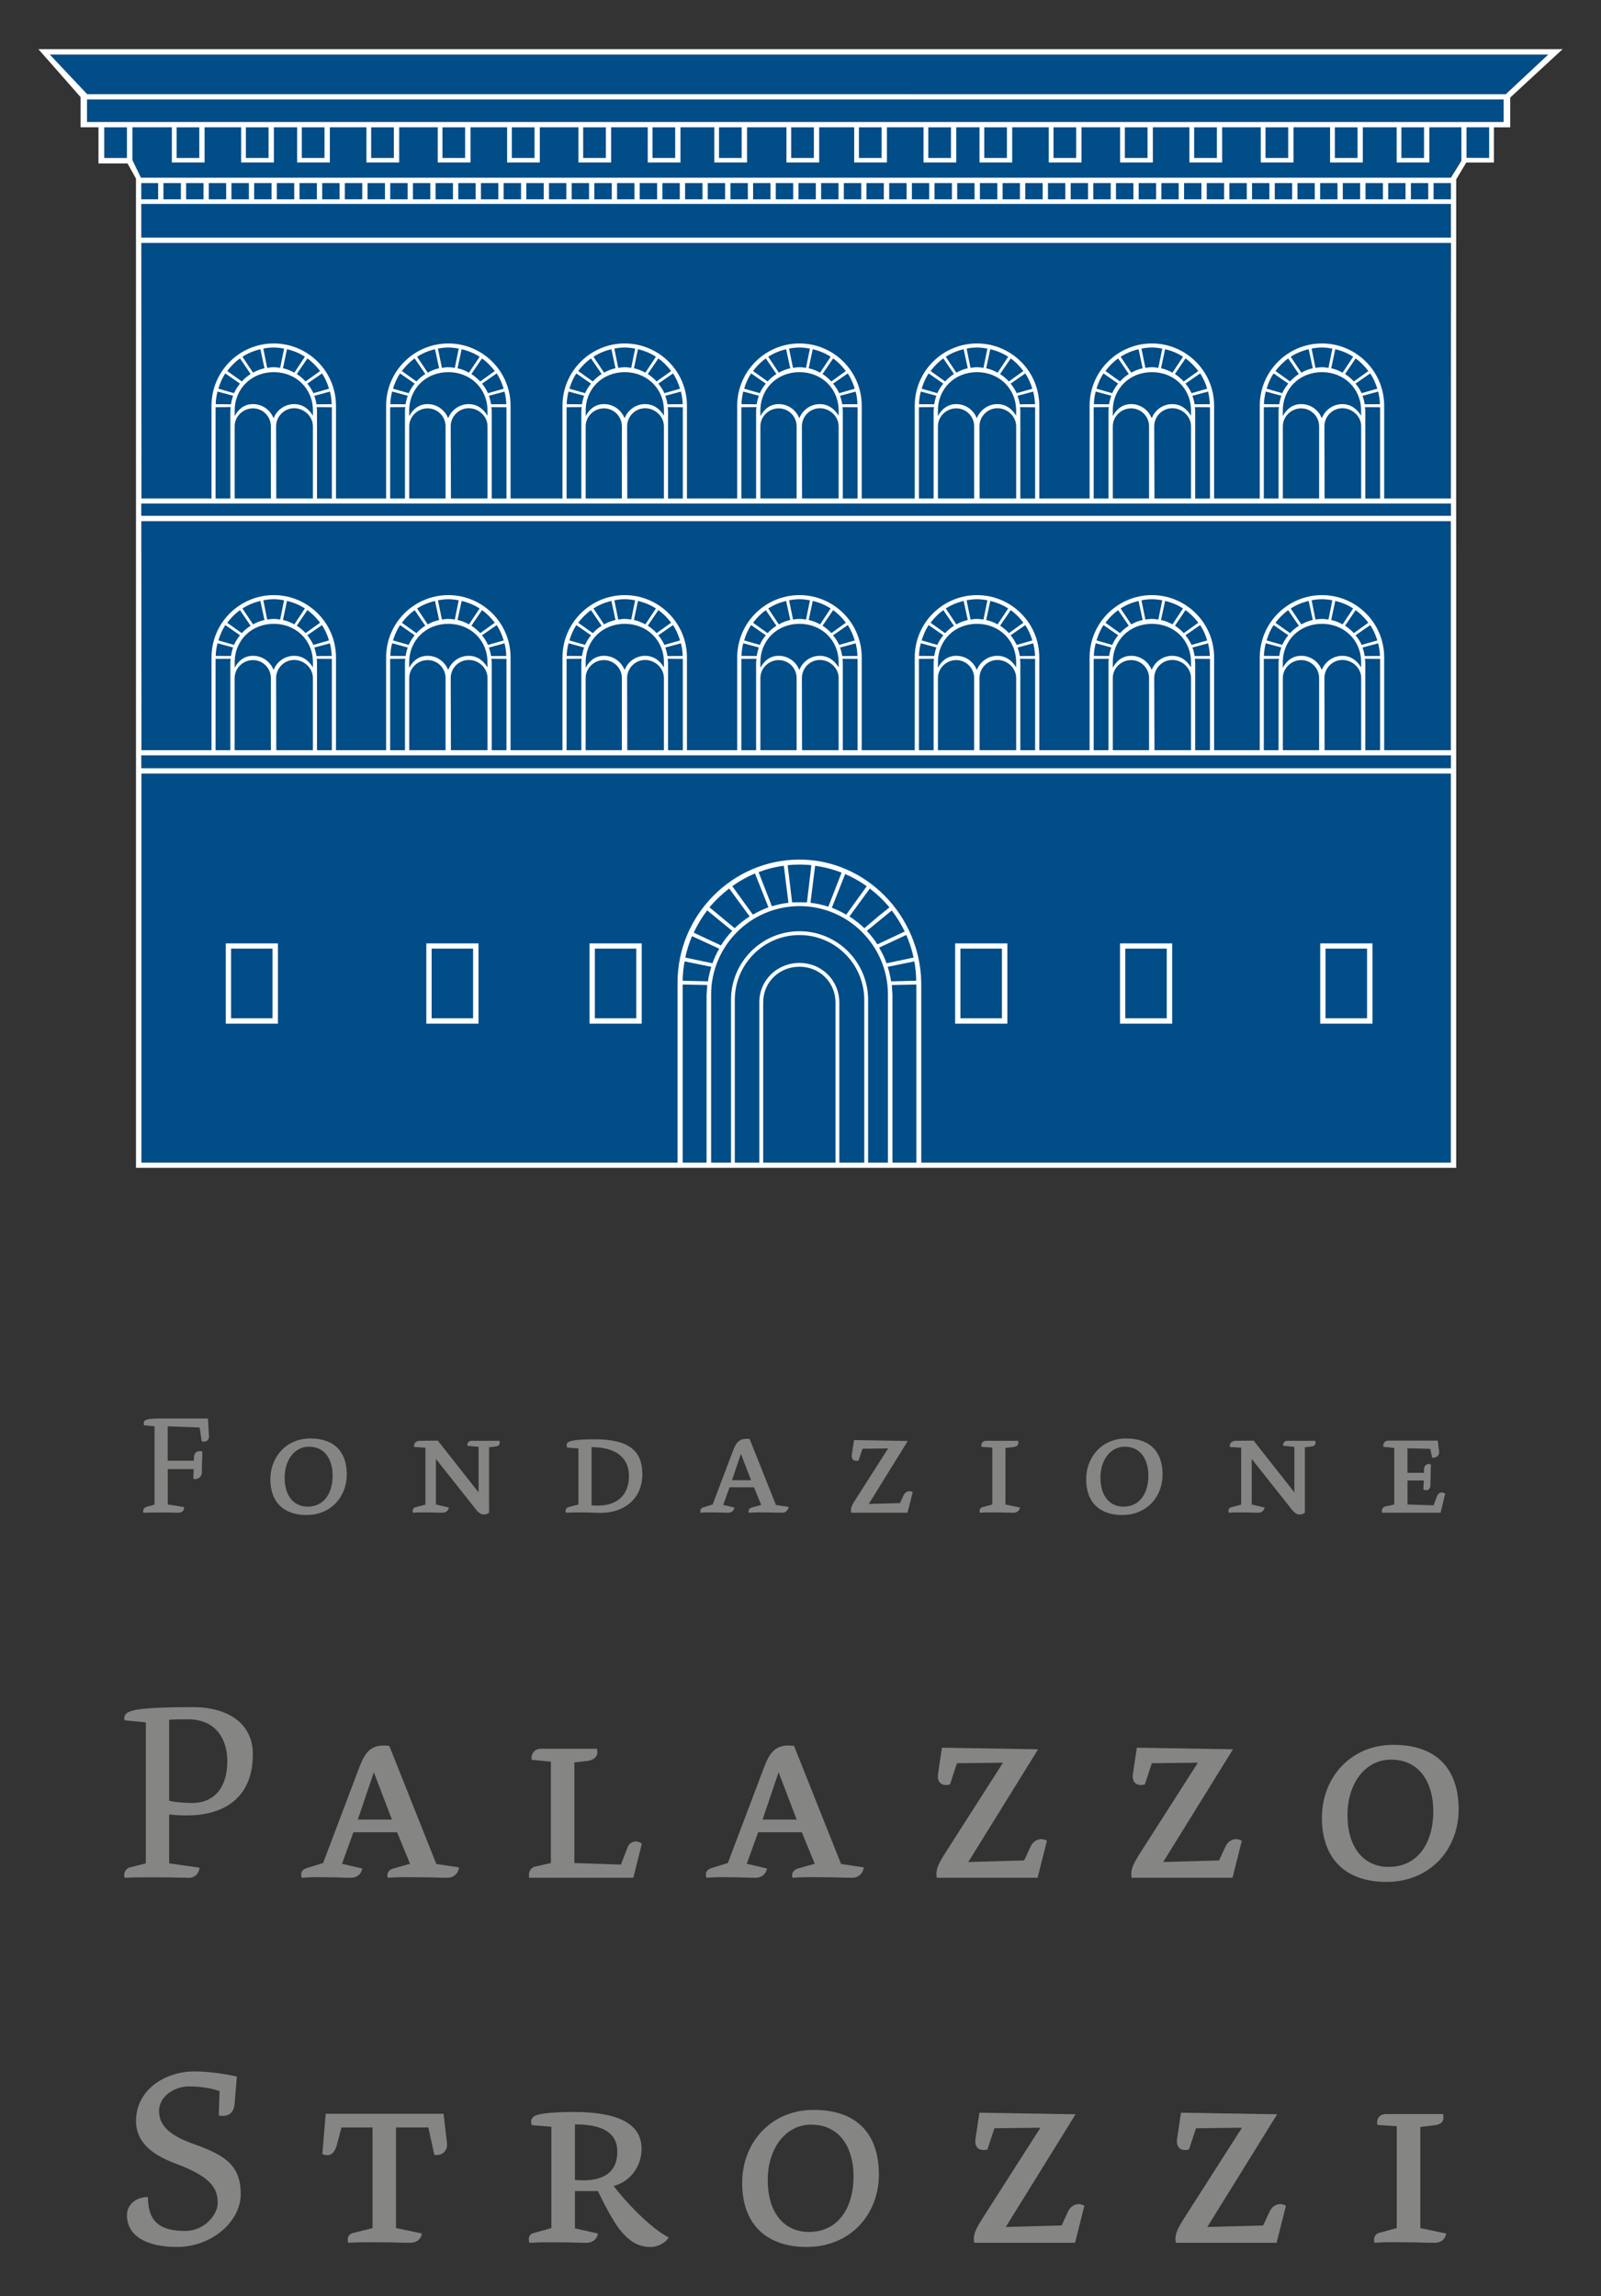 <?xml version="1.0" encoding="UTF-8"?> <svg xmlns="http://www.w3.org/2000/svg" id="Livello_1" data-name="Livello 1" viewBox="0 0 503.38 721.68"><rect x="0" y="0" width="503.38" height="721.68" fill="#333333" stroke="none"/><defs><style> .cls-1 { fill: #858584; } .cls-2 { fill: #fff; } .cls-3 { fill: #004d88; } </style></defs><path class="cls-1" d="M50.54,475.37c-1.86,0-3.81.05-5.45.09-.28-.78.09-1.64,1.18-1.91l2.32-.64v-24.62l-3.32-.31c-.27-1.37-.04-2.13,4.5-2.13h15.61l.33,5.58c.04,1.37-1.05,1.91-2.27,1.6l-.68-4.36-10.04-.37v10.81h8.22c0-1.27.1-2,.6-2.55.45-.41,1.45-.68,2.09-.26-.1,3.31-.18,4.54-.18,6.53,0,1.55-1.55,2.36-2.68,1.96l.14-3.04h-8.17v11.12l5.14.81c0,1.19-.49,1.88-2.5,1.78-1.23-.05-2.99-.09-4.81-.09"></path><path class="cls-1" d="M97.14,454.71c-4.55,0-7.64,4.22-7.64,9.72,0,5.94,3.04,9.12,7.22,9.12,5.27,0,7.86-4.35,7.86-9.81,0-4.72-2.23-9.03-7.44-9.03M96.32,476.18c-6.72,0-11.31-3.66-11.31-11.25,0-7.04,5.04-12.81,12.54-12.81,7.89,0,11.48,4.49,11.48,11.35s-4.85,12.71-12.71,12.71"></path><path class="cls-1" d="M155.72,454.66l-1.95.22v20.58c-1.26.91-2.68.81-4-.87l-12.71-16.03v14.31l4.05.95c-.14,1.05-1,1.64-2,1.64-1.4,0-2.72-.09-4.05-.09-2.22,0-2.99-.05-5.21.09-.23-.73-.14-1.45.81-1.73l3.1-.82v-17.89l-3.55-.23c-.18-1.08.45-1.94,1.86-1.94l5.59-.05,12.81,16.26v-14.31l-3.46-.31c-.28-.91.46-1.59,1.14-1.59h8.89c.23,1.04-.04,1.68-1.31,1.81"></path><path class="cls-1" d="M186,454.84v18.3c8.05.78,11.76-3.35,11.76-9.17s-4.13-9.13-11.76-9.13M188.96,475.51c-1.5,0-2.86-.14-5-.14s-3.81-.05-5.99.09c-.37-.78-.05-1.59,1-1.82l2.9-.77v-17.62l-3.54-.27c-.26-.73-.22-1.32.24-1.64.77-.55,2.9-.96,8.54-.96,11.08,0,14.85,4,14.85,10.94,0,8-5.99,12.18-12.98,12.18"></path><path class="cls-1" d="M232.96,456.94l-2.81,8.3h5.99l-3.18-8.3ZM246.01,475.46c-1.68,0-3.06-.09-4.73-.09-1.86,0-3.26-.09-5.86.09-.28-.78.18-1.4.96-1.64l2.95-.82-2.27-5.54h-7.68l-1.99,5.54,3.53.82c-.13,1.05-.99,1.64-1.94,1.64-1.73,0-2.33-.09-4.01-.09-1.86,0-2.09-.09-4.68.09-.26-.78,0-1.45.97-1.73l2.81-.86,6.36-16.8c1.05-2.69,2.05-4.19,5.27-3.79l8.27,20.76,3.99.59c-.14,1.04-.94,1.82-1.95,1.82"></path><path class="cls-1" d="M285.33,475.46h-17.71c-.23-1.27.08-2.13,1.41-4.22l10.22-15.99-8.08.1-1.23,3.71c-1.6.41-2.32-.49-2.1-1.89l.68-4.54,16.9.28-12.26,19.79,9.81-.26,1.13-2.47c.5-1.08,1.73-1.68,2.87-.99l-1.64,6.49Z"></path><path class="cls-1" d="M318.67,475.46c-1.68,0-3.04-.09-4.72-.09-1.82,0-3.28-.09-5.86.09-.24-.69-.05-1.54.9-1.78l3-.81v-17.89l-3.4-.23c-.19-.94.22-1.9,1.59-1.9h9.95c.22,1-.05,1.76-1.41,1.94l-2.59.33v17.76l4.54.95c-.13,1.05-1,1.64-1.99,1.64"></path><path class="cls-1" d="M353.63,454.71c-4.55,0-7.63,4.22-7.63,9.72,0,5.94,3.04,9.12,7.22,9.12,5.26,0,7.85-4.35,7.85-9.81,0-4.72-2.23-9.03-7.45-9.03M352.82,476.18c-6.72,0-11.31-3.66-11.31-11.25,0-7.04,5.04-12.81,12.54-12.81,7.89,0,11.48,4.49,11.48,11.35s-4.85,12.71-12.71,12.71"></path><path class="cls-1" d="M412.22,454.66l-1.95.22v20.58c-1.28.91-2.68.81-4-.87l-12.71-16.03v14.31l4.04.95c-.14,1.05-1,1.64-1.99,1.64-1.42,0-2.73-.09-4.05-.09-2.22,0-2.99-.05-5.21.09-.23-.73-.14-1.45.81-1.73l3.09-.82v-17.89l-3.54-.23c-.19-1.08.45-1.94,1.86-1.94l5.59-.05,12.81,16.26v-14.31l-3.45-.31c-.28-.91.45-1.59,1.14-1.59h8.9c.22,1.04-.05,1.68-1.32,1.81"></path><path class="cls-1" d="M452.91,475.46h-18.39c-.19-.82.14-1.78,1-1.95l2.86-.64v-17.76l-3.4-.37c-.22-.73.23-1.95,1.55-1.95h15.53l.41,3.28c.14,1.44-.68,2.12-2.19,2.12l-.58-2.81-7.17-.18v7.72h5.18v-1.04c0-1.36,1.13-2.08,2.18-1.59l-.14,6.39c-.04,1.47-.86,2.01-2.22,1.51l.14-2.86h-5.13v7.54l8.21.27,1.14-3.04c.36-.9,1.5-1.4,2.5-.64l-1.45,6Z"></path><path class="cls-1" d="M59.03,540.38c-1.79,0-3.74,0-5.85.15v25.44c1.13.4,4.87.73,7.15.73,7.07,0,11.14-4.87,11.14-13.16,0-6.74-3.42-13.16-12.44-13.16M58.79,570.6c-1.88,0-4.55-.15-5.61-.31v15.37l9.58,1.37c-.24,1.94-1.62,3.25-3.48,3.17-3.41-.09-7.72-.15-11.13-.15s-5.54,0-8.95.15c-.48-1.3.24-2.91,1.62-3.25l5.03-1.29v-44.3l-6.58-.65c-.4-.65-.16-1.55.41-2.11,1.38-1.31,5.93-2.04,20.96-2.04,11.14,0,18.86,5.2,18.86,14.8,0,14.46-9.99,19.24-20.72,19.24"></path><path class="cls-1" d="M117.54,557.04l-5.04,14.87h10.73l-5.69-14.87ZM140.87,590.19c-3.01,0-5.45-.15-8.45-.15-3.33,0-5.86-.16-10.49.15-.49-1.37.32-2.51,1.71-2.91l5.28-1.48-4.07-9.91h-13.73l-3.58,9.91,6.34,1.48c-.24,1.86-1.8,2.91-3.49,2.91-3.1,0-4.16-.15-7.16-.15-3.33,0-3.75-.16-8.37.15-.49-1.37,0-2.6,1.7-3.08l5.03-1.55,11.38-30.08c1.86-4.78,3.66-7.47,9.43-6.74l14.79,37.13,7.15,1.06c-.24,1.88-1.7,3.25-3.49,3.25"></path><path class="cls-1" d="M199.13,590.19h-32.75c-.33-1.46.33-3.17,1.78-3.49,0,0,4.07-.9,5.04-1.14v-31.86l-6.01-.57c-.4-1.62.81-3.49,2.77-3.49h17.71c.57,1.8-.33,3.49-2.92,3.82l-4.16.48v31.62l14.64.49,2.11-5.44c.57-1.64,2.6-2.54,4.47-1.14l-2.68,10.73Z"></path><path class="cls-1" d="M244.8,557.04l-5.04,14.87h10.74l-5.69-14.87ZM268.12,590.19c-3,0-5.45-.15-8.45-.15-3.33,0-5.85-.16-10.49.15-.48-1.37.33-2.51,1.71-2.91l5.28-1.48-4.06-9.91h-13.74l-3.58,9.91,6.34,1.48c-.26,1.86-1.8,2.91-3.5,2.91-3.08,0-4.15-.15-7.15-.15-3.33,0-3.74-.16-8.37.15-.49-1.37,0-2.6,1.7-3.08l5.04-1.55,11.38-30.08c1.87-4.78,3.65-7.47,9.43-6.74l14.79,37.13,7.15,1.06c-.24,1.88-1.71,3.25-3.5,3.25"></path><path class="cls-1" d="M326.24,590.19h-31.7c-.41-2.27.16-3.81,2.52-7.56l18.29-28.6-14.47.16-2.19,6.67c-2.85.73-4.14-.9-3.74-3.42l1.21-8.13,30.24.5-21.95,35.43,17.56-.49,2.04-4.39c.89-1.95,3.09-3.01,5.12-1.79l-2.93,11.62Z"></path><path class="cls-1" d="M387.52,590.19h-31.7c-.41-2.27.17-3.81,2.52-7.56l18.29-28.6-14.47.16-2.2,6.67c-2.84.73-4.14-.9-3.74-3.42l1.22-8.13,30.23.5-21.94,35.43,17.56-.49,2.03-4.39c.89-1.95,3.09-3.01,5.12-1.79l-2.91,11.62Z"></path><path class="cls-1" d="M437.33,553.06c-8.12,0-13.66,7.55-13.66,17.38,0,10.65,5.45,16.34,12.93,16.34,9.43,0,14.05-7.81,14.05-17.55,0-8.45-3.97-16.17-13.32-16.17M435.86,591.5c-12.03,0-20.23-6.58-20.23-20.16,0-12.6,9.01-22.93,22.42-22.93,14.14,0,20.57,8.06,20.57,20.33s-8.71,22.76-22.76,22.76"></path><path class="cls-1" d="M55.61,706.23c-8.94,0-15.69-3.09-15.69-9.99,0-3.49,3.01-5.7,6.59-5.7,0,7.64,3.65,10.66,11.71,10.66,6.09,0,10.23-5.13,10.23-8.78,0-4.79-2.27-8.37-13.57-12.52-8.28-3.09-12.11-7.48-12.11-13.25,0-9.83,9.11-15.59,18.37-15.59,4.8,0,10.25.89,13.34,1.62l-.73,8.61c-.25,3.25-2.44,4.07-4.96,3.65l.24-7.72c-2.59-.81-5.68-1.45-9.52-1.45-4.87,0-9.5,3.24-9.5,7.71,0,5.12,4.14,8.04,11.38,10.57,9.51,3.42,14.3,6.66,14.3,15.53s-9.35,16.66-20.07,16.66"></path><path class="cls-1" d="M136.56,677.29l-1.88-8.62h-10.16v31.62l8.13,1.71c-.24,1.87-1.79,2.92-3.58,2.92-3.01,0-5.45-.15-8.46-.15-3.97,0-7.15-.09-11.13.15-.41-1.3-.08-2.67,1.54-3.08l6.1-1.54v-31.62h-9.76l-1.46,5.53c-.9,3.09-2.43,3.66-4.55,2.84l1.06-12.68h37.05l1.06,9.02c.33,2.21-1.14,4.31-3.98,3.91"></path><path class="cls-1" d="M180.77,667.7v17.48c9.02.81,13.33-2.52,13.33-8.86,0-5.04-3.25-8.62-13.33-8.62M204.5,706.23c-3.17,0-6.26-1.14-9.76-5.61-2.1-2.68-5.12-8.53-6.75-11.95h-7.22v11.71l7.22,1.63c-.23,1.87-1.86,2.92-3.58,2.92-3,0-4.71-.15-7.8-.15-3.98,0-6.25-.09-10.15.15-.49-1.46-.08-2.76,1.38-3.09l5.52-1.54v-31.86l-6.16-.49c-.58-1.46.08-2.43.97-2.92.89-.57,4.63-1.22,12.19-1.22,16.01,0,21.36,4.8,21.36,11.63,0,5.53-3.66,10.32-8.77,11.62,3.42,4.64,11.62,13.34,17.31,16.18-.81,1.46-3.17,3.01-5.77,3.01"></path><path class="cls-1" d="M255.04,667.79c-8.12,0-13.65,7.56-13.65,17.4,0,10.65,5.44,16.32,12.92,16.32,9.43,0,14.06-7.8,14.06-17.55,0-8.45-4-16.17-13.34-16.17M253.58,706.23c-12.03,0-20.23-6.58-20.23-20.15,0-12.61,9.02-22.93,22.43-22.93,14.14,0,20.56,8.05,20.56,20.32s-8.69,22.76-22.75,22.76"></path><path class="cls-1" d="M338.01,704.92h-31.7c-.41-2.27.17-3.81,2.52-7.55l18.3-28.62-14.47.17-2.2,6.67c-2.84.73-4.14-.89-3.74-3.42l1.22-8.13,30.24.49-21.95,35.43,17.56-.49,2.03-4.39c.89-1.95,3.1-3.01,5.12-1.79l-2.92,11.62Z"></path><path class="cls-1" d="M401.39,704.92h-31.69c-.41-2.27.15-3.81,2.51-7.55l18.29-28.62-14.46.17-2.2,6.67c-2.84.73-4.14-.89-3.73-3.42l1.21-8.13,30.23.49-21.95,35.43,17.56-.49,2.03-4.39c.9-1.95,3.09-3.01,5.12-1.79l-2.92,11.62Z"></path><path class="cls-1" d="M451.12,704.92c-3.01,0-5.45-.15-8.46-.15-3.24,0-5.85-.17-10.49.15-.4-1.21-.07-2.76,1.63-3.17l5.36-1.45v-32.02l-6.09-.4c-.33-1.71.41-3.42,2.85-3.42h17.8c.41,1.8-.08,3.17-2.53,3.5l-4.62.57v31.77l8.12,1.71c-.24,1.87-1.79,2.92-3.57,2.92"></path><path class="cls-3" d="M15.04,17.17l12.39,12.43v8.75h5.39v11.28h8.85v.7l2.69,5.53h.11v309.55h411.66V55.86c.08-.08,3.29-5.3,3.29-5.3v-.92h8.73v-11.28h4.55v-8.74h.67l13.35-12.44H15.04Z"></path><path class="cls-2" d="M42.76,172.96v194.1h415.09v-194.1h-1.68v62.83h-20.96v-29.17c0-10.79-8.77-19.57-19.56-19.57s-19.56,8.78-19.56,19.57v29.17h-14.35v-29.17c0-10.79-8.79-19.57-19.56-19.57s-19.59,8.78-19.59,19.57v29.17h-15.82v-29.17c0-10.79-8.79-19.57-19.59-19.57s-19.57,8.78-19.57,19.57v29.17h-16.67v-29.17c0-10.79-8.77-19.57-19.57-19.57s-19.58,8.78-19.58,19.57v29.17h-15.8v-29.17c0-10.79-8.79-19.57-19.57-19.57s-19.57,8.78-19.57,19.57v29.17h-16.32v-29.17c0-10.79-8.77-19.57-19.56-19.57s-19.57,8.78-19.57,19.57v29.17h-15.76v-29.17c0-10.79-8.79-19.57-19.57-19.57s-19.57,8.78-19.57,19.57v29.17h-22.03l-.03-62.83h-1.67ZM222.16,312.58h0v52.83h-7.51v-55.97l7.72.16-.2,2.99ZM214.63,308.24c.04-2.09.26-4.12.61-6.08l8.41,1.72c-.45,1.46-.83,2.99-1.07,4.57l-7.94-.21ZM275.87,296.82c-.97-1.54-2.1-2.93-3.32-4.24l7.83-6.41c1.58,2.04,2.93,4.26,4.08,6.61l-8.58,4.04ZM284.95,293.86c1,2.26,1.76,4.63,2.3,7.11l-8.5,1.79c-.63-1.74-1.4-3.36-2.34-4.92l8.54-3.98ZM276.23,287.94l-4.46,3.8c-1.43-1.38-3.02-2.61-4.69-3.69l6.41-8.78c2.26,1.74,4.36,3.73,6.17,5.94l-3.42,2.72ZM266.07,287.5c-1.45-.86-2.95-1.59-4.53-2.19l4.19-10.6c2.42,1.04,4.68,2.33,6.78,3.84l-6.44,8.94ZM260.44,284.99c-1.8-.61-3.67-1.01-5.61-1.24l1.45-11.63c2.91.4,5.7,1.12,8.33,2.16l-4.17,10.7ZM253.71,283.63c-.78-.05-3.88-.05-4.66,0l-1.4-11.69c1.21-.14,2.45-.2,3.71-.2s2.52.05,3.75.2l-1.39,11.69ZM247.91,283.75c-1.8.21-3.52.57-5.21,1.1l-4.19-10.72c2.53-.97,5.18-1.66,7.94-2.01l1.45,11.63ZM241.61,285.18c-1.72.62-3.34,1.4-4.9,2.3l-6.47-8.95c2.21-1.59,4.61-2.94,7.14-3.99l4.23,10.63ZM235.7,288.04c-1.7,1.09-3.27,2.32-4.7,3.7l-7.93-6.56c1.84-2.21,3.94-4.18,6.2-5.92l6.43,8.78ZM230.23,292.58c-1.35,1.4-2.51,2.93-3.55,4.57l-8.57-4.01c1.17-2.5,2.59-4.85,4.24-7.01l7.87,6.45ZM226.14,298.18c-.85,1.45-1.57,2.97-2.14,4.58l-8.54-1.79c.49-2.34,1.22-4.61,2.13-6.74l8.54,3.95ZM262.7,365.41h-22.74v-50.38c0-6.29,5-11.18,11.42-11.18s11.32,4.99,11.32,11.32v50.23ZM271.75,365.41h-7.85v-50.23c0-7.03-5.5-12.52-12.53-12.52s-12.63,5.42-12.63,12.37v50.38h-7.71v-51.14c0-11.24,9.12-20.38,20.34-20.38s20.37,9.14,20.37,20.38v51.14ZM279.17,365.41h-6.22v-51.14c0-11.9-9.66-21.58-21.57-21.58s-21.54,9.68-21.54,21.58v51.14h-6.25v-52.83c0-15.31,12.47-27.78,27.8-27.78s27.79,12.47,27.79,27.79v52.81ZM279.11,303.88l8.37-1.71c.35,1.95.58,4,.59,6.07l-7.9.21c-.23-1.58-.59-3.12-1.06-4.57M288.11,365.41h-7.51v-52.8l-.2-3.01c1.22,0,6.84-.16,7.71-.16v55.97ZM456.17,365.41h-166.51v-56.56c-.34-21.05-17.36-38.68-38.31-38.68s-38.32,17.35-38.32,38.68v56.56H44.46v-122.27h411.71v122.27ZM456.19,241.47H44.42v-4.06h411.77v4.06ZM429.15,207.06l4.78.03v28.71h-4.66v-27.63c0-.37-.09-.74-.12-1.11M422.07,206.12c-2.95,0-5.45,1.86-6.48,4.46-1-2.61-3.51-4.46-6.48-4.46-2.69,0-4.58,1.55-5.77,3.77v-1.72c0-6.96,5.33-12.1,12.3-12.1s12.32,5.13,12.32,12.1v1.62c-1.24-2.16-3.26-3.66-5.9-3.66M427.97,213.1v22.69h-11.5l-.05-22.69c0-3.12,2.53-5.67,5.66-5.67s5.9,2.55,5.9,5.67M397.4,206.16c.04-1.37.24-2.7.57-3.98l4.91,1.33c-.32.86-.53,1.75-.66,2.67l-4.82-.03ZM402.14,207.06c-.05.36-.14.74-.14,1.11v27.63h-4.64v-28.71l4.78-.03ZM398.24,201.29c.53-1.72,1.21-3.36,2.21-4.82l4.61,3.2c-.76.93-1.41,1.93-1.9,3.03l-4.92-1.41ZM422.14,196.25c-1.13-.61-2.32-1.12-3.59-1.38l1.28-5.99c2.04.47,3.94,1.26,5.63,2.37l-3.32,5ZM426.23,191.77c1.54,1.09,2.87,2.46,4,3.96l-4.55,3.26c-.83-.88-1.74-1.67-2.77-2.33l3.32-4.9ZM417.69,194.73c-.69-.09-1.34-.2-2.04-.2s-1.37.11-2.04.2l-1.22-6.07c1.05-.18,2.13-.33,3.26-.33s2.19.15,3.26.33l-1.22,6.07ZM412.75,194.87c-1.28.26-2.47.76-3.59,1.38l-3.34-5c1.71-1.11,3.62-1.9,5.65-2.37l1.29,5.99ZM408.38,196.67c-1.02.66-1.95,1.45-2.77,2.33l-4.58-3.26c1.13-1.5,2.47-2.87,4-3.96l3.35,4.9ZM403.35,213.1c0-3.11,2.66-5.63,5.77-5.63s5.63,2.53,5.63,5.63v22.69h-11.4v-22.69ZM426.21,199.67l4.61-3.2c1,1.46,1.68,3.09,2.24,4.82l-4.95,1.41c-.46-1.09-1.13-2.09-1.9-3.03M433.31,202.19c.32,1.28.53,2.61.57,3.98l-4.81.03c-.13-.92-.34-1.8-.68-2.67l4.92-1.33ZM375.68,207.06l4.76.03v28.71h-4.66v-27.63c0-.37-.08-.74-.11-1.11M368.6,206.12c-2.97,0-5.48,1.86-6.49,4.46-1.01-2.61-3.51-4.46-6.46-4.46-2.68,0-4.61,1.55-5.77,3.77v-1.72c0-6.96,5.32-12.1,12.3-12.1s12.29,5.13,12.29,12.1v1.62c-1.24-2.16-3.24-3.66-5.87-3.66M374.47,213.1v22.69h-11.49l-.07-22.69c0-3.12,2.54-5.67,5.69-5.67s5.87,2.55,5.87,5.67M343.93,206.16c.04-1.37.24-2.7.57-3.98l4.91,1.33c-.33.86-.55,1.75-.69,2.67l-4.79-.03ZM348.64,207.06c-.03.36-.12.74-.12,1.11v27.63h-4.65v-28.71l4.77-.03ZM344.77,201.29c.53-1.72,1.21-3.36,2.19-4.82l4.61,3.2c-.74.93-1.39,1.93-1.87,3.03l-4.93-1.41ZM368.65,196.25c-1.13-.61-2.32-1.12-3.61-1.38l1.29-5.99c2.05.47,3.95,1.26,5.63,2.37l-3.32,5ZM372.75,191.77c1.55,1.09,2.88,2.46,4.02,3.96l-4.57,3.26c-.83-.88-1.75-1.67-2.78-2.33l3.33-4.9ZM364.2,194.73c-.67-.09-1.34-.2-2.02-.2s-1.38.11-2.05.2l-1.24-6.07c1.08-.18,2.16-.33,3.29-.33s2.18.15,3.25.33l-1.23,6.07ZM359.27,194.87c-1.28.26-2.48.76-3.59,1.38l-3.33-5c1.71-1.11,3.62-1.9,5.63-2.37l1.29,5.99ZM354.91,196.67c-1.03.66-1.96,1.45-2.76,2.33l-4.58-3.26c1.13-1.5,2.45-2.87,4-3.96l3.34,4.9ZM349.88,213.1c0-3.11,2.65-5.63,5.77-5.63s5.63,2.53,5.63,5.63v22.69h-11.4v-22.69ZM372.73,199.67l4.61-3.2c.99,1.46,1.68,3.09,2.21,4.82l-4.92,1.41c-.47-1.09-1.16-2.09-1.9-3.03M379.83,202.19c.33,1.28.51,2.61.57,3.98l-4.79.03c-.15-.92-.37-1.8-.69-2.67l4.91-1.33ZM320.71,207.06l4.75.03v28.71h-4.65v-27.63c0-.37-.08-.74-.11-1.11M313.61,206.12c-2.96,0-5.46,1.86-6.49,4.46-1-2.61-3.5-4.46-6.46-4.46-2.67,0-4.59,1.55-5.76,3.77v-1.72c0-6.96,5.32-12.1,12.27-12.1s12.32,5.13,12.32,12.1v1.62c-1.25-2.16-3.26-3.66-5.88-3.66M319.5,213.1v22.69h-11.5l-.04-22.69c0-3.12,2.54-5.67,5.66-5.67s5.88,2.55,5.88,5.67M288.94,206.16c.04-1.37.24-2.7.57-3.98l4.9,1.33c-.31.86-.52,1.75-.67,2.67l-4.8-.03ZM293.68,207.06c-.04.36-.14.74-.14,1.11v27.63h-4.62v-28.71l4.76-.03ZM289.78,201.29c.53-1.72,1.22-3.36,2.21-4.82l4.6,3.2c-.75.93-1.39,1.93-1.88,3.03l-4.93-1.41ZM313.68,196.25c-1.15-.61-2.32-1.12-3.61-1.38l1.29-5.99c2.03.47,3.94,1.26,5.63,2.37l-3.32,5ZM317.79,191.77c1.53,1.09,2.87,2.46,3.98,3.96l-4.55,3.26c-.82-.88-1.74-1.67-2.77-2.33l3.34-4.9ZM309.23,194.73c-.67-.09-1.34-.2-2.05-.2s-1.37.11-2.03.2l-1.24-6.07c1.05-.18,2.16-.33,3.26-.33s2.21.15,3.29.33l-1.24,6.07ZM304.28,194.87c-1.26.26-2.47.76-3.59,1.38l-3.33-5c1.71-1.11,3.61-1.9,5.63-2.37l1.29,5.99ZM299.94,196.67c-1.03.66-1.97,1.45-2.79,2.33l-4.56-3.26c1.13-1.5,2.46-2.87,4.01-3.96l3.34,4.9ZM294.9,213.1c0-3.11,2.64-5.63,5.76-5.63s5.63,2.53,5.63,5.63v22.69h-11.39v-22.69ZM317.75,199.67l4.62-3.2c.97,1.46,1.68,3.09,2.21,4.82l-4.92,1.41c-.49-1.09-1.16-2.09-1.91-3.03M324.86,202.19c.33,1.28.51,2.61.57,3.98l-4.79.03c-.14-.92-.37-1.8-.7-2.67l4.92-1.33ZM264.88,207.06l4.76.03v28.71h-4.65v-27.63c0-.37-.09-.74-.11-1.11M257.79,206.12c-2.95,0-5.46,1.86-6.47,4.46-1.01-2.61-3.53-4.46-6.48-4.46-2.67,0-4.58,1.55-5.76,3.77v-1.72c0-6.96,5.32-12.1,12.28-12.1s12.32,5.13,12.32,12.1v1.62c-1.25-2.16-3.27-3.66-5.89-3.66M263.68,213.1v22.69h-11.51l-.04-22.69c0-3.12,2.53-5.67,5.66-5.67s5.89,2.55,5.89,5.67M233.14,206.16c.03-1.37.23-2.7.55-3.98l4.91,1.33c-.31.86-.53,1.75-.68,2.67l-4.79-.03ZM237.86,207.06c-.04.36-.13.74-.13,1.11v27.63h-4.64v-28.71l4.77-.03ZM233.97,201.29c.51-1.72,1.21-3.36,2.2-4.82l4.61,3.2c-.75.93-1.4,1.93-1.88,3.03l-4.92-1.41ZM257.86,196.25c-1.13-.61-2.32-1.12-3.6-1.38l1.28-5.99c2.03.47,3.94,1.26,5.63,2.37l-3.32,5ZM261.96,191.77c1.53,1.09,2.87,2.46,3.99,3.96l-4.55,3.26c-.82-.88-1.74-1.67-2.78-2.33l3.34-4.9ZM253.41,194.73c-.67-.09-1.34-.2-2.04-.2s-1.36.11-2.03.2l-1.24-6.07c1.06-.18,2.16-.33,3.28-.33s2.2.15,3.28.33l-1.23,6.07ZM248.47,194.87c-1.27.26-2.47.76-3.6,1.38l-3.32-5c1.7-1.11,3.6-1.9,5.62-2.37l1.3,5.99ZM244.11,196.67c-1.02.66-1.97,1.45-2.76,2.33l-4.58-3.26c1.13-1.5,2.46-2.87,4.02-3.96l3.33,4.9ZM239.08,213.1c0-3.11,2.64-5.63,5.76-5.63s5.63,2.53,5.63,5.63v22.69h-11.39v-22.69ZM261.93,199.67l4.61-3.2c.99,1.46,1.68,3.09,2.21,4.82l-4.91,1.41c-.5-1.09-1.16-2.09-1.92-3.03M269.03,202.19c.34,1.28.51,2.61.57,3.98l-4.8.03c-.14-.92-.35-1.8-.69-2.67l4.92-1.33ZM209.93,207.06l4.77.03v28.71h-4.65v-27.63c0-.37-.08-.74-.12-1.11M202.85,206.12c-2.95,0-5.46,1.86-6.47,4.46-1.02-2.61-3.51-4.46-6.48-4.46-2.68,0-4.59,1.55-5.75,3.77v-1.72c0-6.96,5.33-12.1,12.28-12.1s12.32,5.13,12.32,12.1v1.62c-1.25-2.16-3.26-3.66-5.89-3.66M208.74,213.1v22.69h-11.51l-.05-22.69c0-3.12,2.55-5.67,5.67-5.67s5.89,2.55,5.89,5.67M178.18,206.16c.04-1.37.24-2.7.57-3.98l4.9,1.33c-.31.86-.53,1.75-.67,2.67l-4.8-.03ZM182.9,207.06c-.03.36-.12.74-.12,1.11v27.63h-4.64v-28.71l4.76-.03ZM179.03,201.29c.51-1.72,1.21-3.36,2.18-4.82l4.61,3.2c-.74.93-1.39,1.93-1.87,3.03l-4.92-1.41ZM202.92,196.25c-1.15-.61-2.34-1.12-3.6-1.38l1.26-5.99c2.05.47,3.95,1.26,5.65,2.37l-3.31,5ZM207,191.77c1.56,1.09,2.88,2.46,4.02,3.96l-4.57,3.26c-.82-.88-1.75-1.67-2.78-2.33l3.33-4.9ZM198.45,194.73c-.68-.09-1.34-.2-2.04-.2s-1.37.11-2.03.2l-1.22-6.07c1.05-.18,2.14-.33,3.26-.33s2.2.15,3.28.33l-1.24,6.07ZM193.52,194.87c-1.28.26-2.47.76-3.6,1.38l-3.33-5c1.72-1.11,3.61-1.9,5.64-2.37l1.29,5.99ZM189.17,196.67c-1.04.66-1.95,1.45-2.78,2.33l-4.59-3.26c1.15-1.5,2.47-2.87,4.02-3.96l3.34,4.9ZM184.14,213.1c0-3.11,2.64-5.63,5.75-5.63s5.63,2.53,5.63,5.63v22.69h-11.39v-22.69ZM206.99,199.67l4.61-3.2c.99,1.46,1.68,3.09,2.21,4.82l-4.92,1.41c-.47-1.09-1.16-2.09-1.9-3.03M214.09,202.19c.33,1.28.51,2.61.57,3.98l-4.8.03c-.15-.92-.36-1.8-.69-2.67l4.92-1.33ZM154.48,207.06l4.76.03v28.71h-4.64v-27.63c0-.37-.09-.74-.13-1.11M147.41,206.12c-2.98,0-5.48,1.86-6.5,4.46-1.02-2.61-3.51-4.46-6.46-4.46-2.69,0-4.62,1.55-5.79,3.77v-1.72c0-6.96,5.32-12.1,12.29-12.1s12.32,5.13,12.32,12.1v1.62c-1.26-2.16-3.25-3.66-5.88-3.66M153.28,213.1v22.69h-11.5l-.07-22.69c0-3.12,2.54-5.67,5.69-5.67s5.88,2.55,5.88,5.67M122.72,206.16c.04-1.37.23-2.7.57-3.98l4.92,1.33c-.32.86-.55,1.75-.68,2.67l-4.81-.03ZM127.44,207.06c-.04.36-.11.74-.11,1.11v27.63h-4.66v-28.71l4.77-.03ZM123.56,201.29c.54-1.72,1.24-3.36,2.23-4.82l4.58,3.2c-.73.93-1.39,1.93-1.86,3.03l-4.95-1.41ZM147.45,196.25c-1.12-.61-2.3-1.12-3.6-1.38l1.3-5.99c2.03.47,3.94,1.26,5.65,2.37l-3.34,5ZM151.55,191.77c1.55,1.09,2.88,2.46,4.02,3.96l-4.57,3.26c-.84-.88-1.76-1.67-2.78-2.33l3.33-4.9ZM143,194.73c-.67-.09-1.34-.2-2.03-.2s-1.37.11-2.02.2l-1.26-6.07c1.08-.18,2.16-.33,3.28-.33s2.2.15,3.26.33l-1.23,6.07ZM138.07,194.87c-1.28.26-2.47.76-3.59,1.38l-3.34-5c1.71-1.11,3.61-1.9,5.63-2.37l1.3,5.99ZM133.72,196.67c-1.05.66-1.97,1.45-2.79,2.33l-4.58-3.26c1.14-1.5,2.48-2.87,4.02-3.96l3.36,4.9ZM128.67,213.1c0-3.11,2.67-5.63,5.79-5.63s5.63,2.53,5.63,5.63v22.69h-11.42v-22.69ZM151.55,199.67l4.61-3.2c.99,1.46,1.67,3.09,2.21,4.82l-4.94,1.41c-.48-1.09-1.13-2.09-1.88-3.03M158.63,202.19c.32,1.28.53,2.61.55,3.98l-4.78.03c-.15-.92-.36-1.8-.68-2.67l4.91-1.33ZM99.57,207.06l4.77.03v28.71h-4.67v-27.63c0-.37-.07-.74-.11-1.11M92.49,206.12c-2.95,0-5.47,1.86-6.47,4.46-1.02-2.61-3.51-4.46-6.48-4.46-2.68,0-4.59,1.55-5.75,3.77v-1.72c0-6.96,5.32-12.1,12.28-12.1s12.32,5.13,12.32,12.1v1.62c-1.25-2.16-3.26-3.66-5.89-3.66M98.38,213.1v22.69h-11.51l-.05-22.69c0-3.12,2.55-5.67,5.67-5.67s5.89,2.55,5.89,5.67M67.82,206.16c.04-1.37.24-2.7.57-3.98l4.9,1.33c-.31.86-.53,1.75-.67,2.67l-4.8-.03ZM72.54,207.06c-.03.36-.12.74-.12,1.11v27.63h-4.64v-28.71l4.76-.03ZM68.67,201.29c.51-1.72,1.21-3.36,2.18-4.82l4.61,3.2c-.75.93-1.4,1.93-1.88,3.03l-4.92-1.41ZM92.55,196.25c-1.13-.61-2.32-1.12-3.59-1.38l1.27-5.99c2.05.47,3.95,1.26,5.63,2.37l-3.31,5ZM96.64,191.77c1.55,1.09,2.88,2.46,4,3.96l-4.55,3.26c-.82-.88-1.74-1.67-2.78-2.33l3.33-4.9ZM88.1,194.73c-.66-.09-1.34-.2-2.04-.2s-1.37.11-2.05.2l-1.22-6.07c1.07-.18,2.15-.33,3.27-.33s2.2.15,3.26.33l-1.23,6.07ZM83.16,194.87c-1.28.26-2.47.76-3.6,1.38l-3.33-5c1.72-1.11,3.61-1.9,5.64-2.37l1.29,5.99ZM78.81,196.67c-1.04.66-1.97,1.45-2.78,2.33l-4.59-3.26c1.15-1.5,2.47-2.87,4.02-3.96l3.34,4.9ZM73.78,213.1c0-3.11,2.64-5.63,5.75-5.63s5.63,2.53,5.63,5.63v22.69h-11.39v-22.69ZM96.62,199.67l4.61-3.2c.98,1.46,1.69,3.09,2.21,4.82l-4.92,1.41c-.49-1.09-1.15-2.09-1.9-3.03M103.73,202.19c.33,1.28.51,2.61.55,3.98l-4.78.03c-.15-.92-.36-1.8-.68-2.67l4.92-1.33ZM368.55,296.51h-16.4v25.23h16.4v-25.23ZM366.84,320.06h-13.03v-21.91h13.03v21.91ZM87.39,296.51h-16.4v25.23h16.4v-25.23ZM85.68,320.06h-13.03v-21.91h13.03v21.91ZM316.73,296.51h-16.42v25.23h16.42v-25.23ZM315.02,320.06h-13.05v-21.91h13.05v21.91ZM431.54,296.51h-16.44v25.23h16.44v-25.23ZM429.82,320.06h-13.05v-21.91h13.05v21.91ZM201.77,296.51h-16.41v25.23h16.41v-25.23ZM200.06,320.06h-13.03v-21.91h13.03v21.91ZM150.45,296.51h-16.41v25.23h16.41v-25.23ZM148.74,320.06h-13.03v-21.91h13.03v21.91Z"></path><path class="cls-2" d="M42.76,75.9v97.06h1.67v-9.16s411.73,0,411.73,0v9.16h1.68v-97.06H42.76ZM456.19,162.13H44.42v-3.86h411.78v3.86ZM99.57,127.96l4.77.03v28.7h-4.67v-27.62c0-.38-.07-.75-.11-1.1M99.5,127.07c-.15-.92-.36-1.8-.68-2.67l4.92-1.32c.33,1.26.51,2.58.55,3.96l-4.78.03ZM98.53,123.58c-.49-1.09-1.14-2.09-1.9-3.01l4.62-3.2c.98,1.45,1.68,3.08,2.2,4.8l-4.92,1.41ZM92.49,127.01c-2.95,0-5.47,1.86-6.47,4.46-1.02-2.61-3.51-4.46-6.48-4.46-2.68,0-4.6,1.57-5.75,3.78v-1.72c0-6.98,5.32-12.1,12.28-12.1s12.32,5.12,12.32,12.1v1.61c-1.25-2.15-3.26-3.66-5.89-3.66M98.38,133.98v22.69h-11.51l-.05-22.69c0-3.12,2.55-5.67,5.67-5.67s5.89,2.56,5.89,5.67M85.17,133.98v22.69h-11.39v-22.69c0-3.11,2.64-5.63,5.75-5.63s5.63,2.53,5.63,5.63M96.09,119.9c-.82-.88-1.74-1.68-2.78-2.34l3.33-4.9c1.55,1.09,2.88,2.46,4,3.96l-4.55,3.28ZM92.55,117.13c-1.13-.61-2.32-1.12-3.59-1.38l1.27-5.99c2.05.47,3.95,1.26,5.63,2.37l-3.31,5ZM88.1,115.63c-.66-.11-1.34-.21-2.04-.21s-1.37.11-2.05.21l-1.22-6.07c1.07-.2,2.15-.34,3.27-.34s2.2.15,3.26.34l-1.23,6.07ZM83.16,115.75c-1.28.26-2.47.76-3.6,1.38l-3.33-5c1.72-1.1,3.61-1.9,5.64-2.37l1.29,5.99ZM78.81,117.55c-1.04.66-1.97,1.46-2.78,2.34l-4.59-3.28c1.15-1.5,2.47-2.87,4.02-3.96l3.34,4.9ZM75.46,120.57c-.74.92-1.4,1.92-1.88,3.01l-4.92-1.41c.51-1.72,1.21-3.36,2.18-4.8l4.61,3.2ZM73.29,124.4c-.31.85-.53,1.74-.67,2.67l-4.8-.03c.04-1.38.24-2.7.57-3.98l4.9,1.33ZM72.54,127.96c-.03.34-.12.72-.12,1.1v27.62h-4.64v-28.7l4.76-.03ZM154.48,127.96l4.76.03v28.7h-4.64v-27.62c0-.38-.08-.75-.13-1.1M154.4,127.07c-.15-.92-.36-1.8-.68-2.67l4.91-1.32c.32,1.26.53,2.58.55,3.96l-4.78.03ZM153.43,123.58c-.48-1.09-1.13-2.09-1.88-3.01l4.61-3.2c.99,1.45,1.67,3.08,2.21,4.8l-4.94,1.41ZM147.41,127.01c-2.98,0-5.48,1.86-6.5,4.46-1.02-2.61-3.51-4.46-6.46-4.46-2.69,0-4.61,1.57-5.79,3.78v-1.72c0-6.98,5.32-12.1,12.29-12.1s12.32,5.12,12.32,12.1v1.61c-1.26-2.15-3.25-3.66-5.88-3.66M153.28,133.98v22.69h-11.5l-.07-22.69c0-3.12,2.54-5.67,5.69-5.67s5.88,2.56,5.88,5.67M140.09,133.98v22.69h-11.42v-22.69c0-3.11,2.67-5.63,5.79-5.63s5.63,2.53,5.63,5.63M150.99,119.9c-.84-.88-1.76-1.68-2.78-2.34l3.33-4.9c1.55,1.09,2.88,2.46,4.02,3.96l-4.57,3.28ZM147.45,117.13c-1.12-.61-2.3-1.12-3.6-1.38l1.3-5.99c2.03.47,3.94,1.26,5.65,2.37l-3.34,5ZM143,115.63c-.67-.11-1.34-.21-2.03-.21s-1.37.11-2.02.21l-1.26-6.07c1.08-.2,2.16-.34,3.28-.34s2.2.15,3.26.34l-1.23,6.07ZM138.07,115.75c-1.28.26-2.47.76-3.59,1.38l-3.34-5c1.71-1.1,3.61-1.9,5.63-2.37l1.3,5.99ZM133.72,117.55c-1.05.66-1.97,1.46-2.79,2.34l-4.58-3.28c1.14-1.5,2.48-2.87,4.02-3.96l3.36,4.9ZM130.37,120.57c-.73.92-1.39,1.92-1.86,3.01l-4.95-1.41c.54-1.72,1.24-3.36,2.23-4.8l4.58,3.2ZM128.21,124.4c-.31.85-.55,1.74-.68,2.67l-4.81-.03c.04-1.38.23-2.7.57-3.98l4.92,1.33ZM127.44,127.96c-.04.34-.11.72-.11,1.1v27.62h-4.66v-28.7l4.77-.03ZM209.93,127.96l4.77.03v28.7h-4.65v-27.62c0-.38-.08-.75-.12-1.1M209.86,127.07c-.15-.92-.36-1.8-.69-2.67l4.92-1.32c.33,1.26.51,2.58.57,3.96l-4.8.03ZM208.89,123.58c-.47-1.09-1.16-2.09-1.9-3.01l4.61-3.2c.99,1.45,1.68,3.08,2.21,4.8l-4.92,1.41ZM202.85,127.01c-2.95,0-5.46,1.86-6.47,4.46-1.02-2.61-3.51-4.46-6.48-4.46-2.68,0-4.59,1.57-5.75,3.78v-1.72c0-6.98,5.33-12.1,12.28-12.1s12.32,5.12,12.32,12.1v1.61c-1.25-2.15-3.26-3.66-5.89-3.66M208.74,133.98v22.69h-11.51l-.05-22.69c0-3.12,2.55-5.67,5.67-5.67s5.89,2.56,5.89,5.67M195.53,133.98v22.69h-11.39v-22.69c0-3.11,2.64-5.63,5.75-5.63s5.63,2.53,5.63,5.63M206.45,119.9c-.82-.88-1.75-1.68-2.78-2.34l3.33-4.9c1.55,1.09,2.88,2.46,4.02,3.96l-4.57,3.28ZM202.92,117.13c-1.15-.61-2.34-1.12-3.6-1.38l1.26-5.99c2.05.47,3.95,1.26,5.65,2.37l-3.31,5ZM198.45,115.63c-.68-.11-1.34-.21-2.04-.21s-1.37.11-2.03.21l-1.22-6.07c1.05-.2,2.14-.34,3.26-.34s2.2.15,3.28.34l-1.24,6.07ZM193.52,115.75c-1.28.26-2.47.76-3.6,1.38l-3.33-5c1.72-1.1,3.61-1.9,5.64-2.37l1.29,5.99ZM189.17,117.55c-1.04.66-1.96,1.46-2.78,2.34l-4.59-3.28c1.14-1.5,2.47-2.87,4.02-3.96l3.35,4.9ZM185.82,120.57c-.74.92-1.39,1.92-1.87,3.01l-4.92-1.41c.51-1.72,1.21-3.36,2.18-4.8l4.61,3.2ZM183.65,124.4c-.31.85-.53,1.74-.67,2.67l-4.8-.03c.04-1.38.24-2.7.57-3.98l4.91,1.33ZM182.9,127.96c-.03.34-.12.72-.12,1.1v27.62h-4.64v-28.7l4.76-.03ZM264.88,127.96l4.76.03v28.7h-4.65v-27.62c0-.38-.09-.75-.11-1.1M264.8,127.07c-.14-.92-.35-1.8-.69-2.67l4.92-1.32c.34,1.26.51,2.58.57,3.96l-4.8.03ZM263.85,123.58c-.5-1.09-1.17-2.09-1.92-3.01l4.61-3.2c.99,1.45,1.68,3.08,2.21,4.8l-4.9,1.41ZM257.79,127.01c-2.95,0-5.46,1.86-6.47,4.46-1.01-2.61-3.53-4.46-6.48-4.46-2.67,0-4.58,1.57-5.76,3.78v-1.72c0-6.98,5.32-12.1,12.28-12.1s12.32,5.12,12.32,12.1v1.61c-1.25-2.15-3.27-3.66-5.89-3.66M263.68,133.98v22.69h-11.51l-.04-22.69c0-3.12,2.54-5.67,5.66-5.67s5.89,2.56,5.89,5.67M250.47,133.98v22.69h-11.39v-22.69c0-3.11,2.65-5.63,5.76-5.63s5.63,2.53,5.63,5.63M261.39,119.9c-.82-.88-1.74-1.68-2.78-2.34l3.34-4.9c1.53,1.09,2.87,2.46,3.99,3.96l-4.56,3.28ZM257.86,117.13c-1.13-.61-2.32-1.12-3.6-1.38l1.28-5.99c2.03.47,3.94,1.26,5.63,2.37l-3.32,5ZM253.41,115.63c-.67-.11-1.34-.21-2.05-.21s-1.36.11-2.03.21l-1.24-6.07c1.06-.2,2.16-.34,3.28-.34s2.2.15,3.28.34l-1.23,6.07ZM248.47,115.75c-1.27.26-2.47.76-3.6,1.38l-3.32-5c1.7-1.1,3.6-1.9,5.62-2.37l1.3,5.99ZM244.11,117.55c-1.02.66-1.97,1.46-2.76,2.34l-4.58-3.28c1.13-1.5,2.46-2.87,4.02-3.96l3.33,4.9ZM240.78,120.57c-.75.92-1.4,1.92-1.88,3.01l-4.92-1.41c.51-1.72,1.21-3.36,2.2-4.8l4.61,3.2ZM238.6,124.4c-.31.85-.53,1.74-.68,2.67l-4.78-.03c.03-1.38.23-2.7.55-3.98l4.91,1.33ZM237.86,127.96c-.04.34-.13.72-.13,1.1v27.62h-4.64v-28.7l4.77-.03ZM320.71,127.96l4.75.03v28.7h-4.65v-27.62c0-.38-.08-.75-.11-1.1M320.63,127.07c-.14-.92-.37-1.8-.7-2.67l4.92-1.32c.33,1.26.51,2.58.57,3.96l-4.79.03ZM319.66,123.58c-.49-1.09-1.16-2.09-1.91-3.01l4.62-3.2c.97,1.45,1.68,3.08,2.21,4.8l-4.92,1.41ZM313.61,127.01c-2.96,0-5.46,1.86-6.49,4.46-1-2.61-3.5-4.46-6.46-4.46-2.67,0-4.59,1.57-5.76,3.78v-1.72c0-6.98,5.32-12.1,12.27-12.1s12.32,5.12,12.32,12.1v1.61c-1.25-2.15-3.26-3.66-5.88-3.66M319.5,133.98v22.69h-11.5l-.04-22.69c0-3.12,2.54-5.67,5.66-5.67s5.88,2.56,5.88,5.67M306.29,133.98v22.69h-11.39v-22.69c0-3.11,2.64-5.63,5.76-5.63s5.63,2.53,5.63,5.63M317.21,119.9c-.82-.88-1.74-1.68-2.77-2.34l3.35-4.9c1.53,1.09,2.87,2.46,3.97,3.96l-4.55,3.28ZM313.68,117.13c-1.14-.61-2.32-1.12-3.61-1.38l1.29-5.99c2.03.47,3.94,1.26,5.63,2.37l-3.32,5ZM309.23,115.63c-.67-.11-1.34-.21-2.05-.21s-1.37.11-2.03.21l-1.24-6.07c1.05-.2,2.16-.34,3.26-.34s2.21.15,3.29.34l-1.24,6.07ZM304.28,115.75c-1.26.26-2.48.76-3.59,1.38l-3.33-5c1.71-1.1,3.61-1.9,5.63-2.37l1.29,5.99ZM299.94,117.55c-1.03.66-1.97,1.46-2.79,2.34l-4.56-3.28c1.13-1.5,2.46-2.87,4.01-3.96l3.35,4.9ZM296.59,120.57c-.75.92-1.39,1.92-1.88,3.01l-4.93-1.41c.53-1.72,1.22-3.36,2.21-4.8l4.6,3.2ZM294.41,124.4c-.31.85-.52,1.74-.67,2.67l-4.8-.03c.04-1.38.24-2.7.57-3.98l4.9,1.33ZM293.68,127.96c-.04.34-.14.72-.14,1.1v27.62h-4.62v-28.7l4.76-.03ZM375.68,127.96l4.76.03v28.7h-4.66v-27.62c0-.38-.08-.75-.11-1.1M375.6,127.07c-.15-.92-.37-1.8-.69-2.67l4.91-1.32c.33,1.26.51,2.58.57,3.96l-4.79.03ZM374.63,123.58c-.47-1.09-1.16-2.09-1.9-3.01l4.61-3.2c.99,1.45,1.68,3.08,2.21,4.8l-4.92,1.41ZM368.6,127.01c-2.98,0-5.48,1.86-6.49,4.46-1.01-2.61-3.51-4.46-6.46-4.46-2.68,0-4.61,1.57-5.77,3.78v-1.72c0-6.98,5.32-12.1,12.3-12.1s12.29,5.12,12.29,12.1v1.61c-1.24-2.15-3.24-3.66-5.87-3.66M374.47,133.98v22.69h-11.49l-.07-22.69c0-3.12,2.54-5.67,5.69-5.67s5.87,2.56,5.87,5.67M361.28,133.98v22.69h-11.4v-22.69c0-3.11,2.65-5.63,5.77-5.63s5.63,2.53,5.63,5.63M372.19,119.9c-.83-.88-1.75-1.68-2.78-2.34l3.33-4.9c1.55,1.09,2.88,2.46,4.02,3.96l-4.57,3.28ZM368.65,117.13c-1.13-.61-2.32-1.12-3.61-1.38l1.29-5.99c2.05.47,3.95,1.26,5.63,2.37l-3.32,5ZM364.2,115.63c-.67-.11-1.34-.21-2.02-.21s-1.38.11-2.05.21l-1.24-6.07c1.08-.2,2.16-.34,3.29-.34s2.18.15,3.25.34l-1.23,6.07ZM359.27,115.75c-1.28.26-2.48.76-3.59,1.38l-3.33-5c1.71-1.1,3.62-1.9,5.63-2.37l1.29,5.99ZM354.91,117.55c-1.03.66-1.96,1.46-2.76,2.34l-4.58-3.28c1.13-1.5,2.45-2.87,4-3.96l3.34,4.9ZM351.56,120.57c-.74.92-1.39,1.92-1.87,3.01l-4.93-1.41c.53-1.72,1.21-3.36,2.19-4.8l4.61,3.2ZM349.41,124.4c-.33.85-.55,1.74-.69,2.67l-4.79-.03c.04-1.38.24-2.7.57-3.98l4.91,1.33ZM348.64,127.96c-.03.34-.12.72-.12,1.1v27.62h-4.65v-28.7l4.77-.03ZM429.15,127.96l4.78.03v28.7h-4.66v-27.62c0-.38-.09-.75-.12-1.1M429.07,127.07c-.13-.92-.34-1.8-.68-2.67l4.92-1.32c.32,1.26.53,2.58.57,3.96l-4.8.03ZM428.1,123.58c-.46-1.09-1.13-2.09-1.9-3.01l4.61-3.2c1,1.45,1.68,3.08,2.24,4.8l-4.95,1.41ZM422.07,127.01c-2.95,0-5.45,1.86-6.48,4.46-1-2.61-3.51-4.46-6.48-4.46-2.69,0-4.58,1.57-5.77,3.78v-1.72c0-6.98,5.33-12.1,12.29-12.1s12.32,5.12,12.32,12.1v1.61c-1.24-2.15-3.26-3.66-5.9-3.66M427.97,133.98v22.69h-11.5l-.05-22.69c0-3.12,2.53-5.67,5.66-5.67s5.9,2.56,5.9,5.67M414.75,133.98v22.69h-11.4v-22.69c0-3.11,2.66-5.63,5.77-5.63s5.63,2.53,5.63,5.63M425.68,119.9c-.83-.88-1.74-1.68-2.77-2.34l3.32-4.9c1.54,1.09,2.87,2.46,4,3.96l-4.55,3.28ZM422.14,117.13c-1.13-.61-2.32-1.12-3.59-1.38l1.28-5.99c2.04.47,3.94,1.26,5.63,2.37l-3.32,5ZM417.69,115.63c-.69-.11-1.34-.21-2.04-.21s-1.37.11-2.04.21l-1.22-6.07c1.05-.2,2.13-.34,3.26-.34s2.19.15,3.26.34l-1.22,6.07ZM412.75,115.75c-1.28.26-2.47.76-3.59,1.38l-3.34-5c1.71-1.1,3.62-1.9,5.65-2.37l1.29,5.99ZM408.38,117.55c-1.01.66-1.95,1.46-2.77,2.34l-4.58-3.28c1.13-1.5,2.48-2.87,4-3.96l3.34,4.9ZM405.06,120.57c-.76.92-1.41,1.92-1.9,3.01l-4.92-1.41c.53-1.72,1.21-3.36,2.21-4.8l4.61,3.2ZM402.88,124.4c-.31.85-.53,1.74-.66,2.67l-4.82-.03c.04-1.38.24-2.7.57-3.98l4.91,1.33ZM402.14,127.96c-.05.34-.14.72-.14,1.1v27.62h-4.64v-28.7l4.78-.03ZM456.17,156.68h-20.96v-29.17c0-10.77-8.77-19.56-19.56-19.56s-19.56,8.79-19.56,19.56v29.17h-14.35v-29.17c0-10.77-8.79-19.56-19.56-19.56s-19.59,8.79-19.59,19.56v29.17h-15.82v-29.17c0-10.77-8.79-19.56-19.59-19.56s-19.57,8.79-19.57,19.56v29.17h-16.67v-29.17c0-10.77-8.77-19.56-19.57-19.56s-19.58,8.79-19.58,19.56v29.17h-15.8v-29.17c0-10.77-8.79-19.56-19.57-19.56s-19.57,8.79-19.57,19.56v29.17h-16.32v-29.17c0-10.77-8.77-19.56-19.56-19.56s-19.57,8.79-19.57,19.56v29.17h-15.76v-29.17c0-10.77-8.79-19.56-19.57-19.56s-19.57,8.79-19.57,19.56v29.17h-22.03l-.04-80.33h411.78l-.03,80.33Z"></path><path class="cls-2" d="M457.85,75.9v-19.52l3.18-5.3h8.68v-11.07h5.12v-9.35l16.48-15.21H12.07l13.26,15.06v9.49h5.63v11.37h9.14l2.65,4.75v19.77h415.09ZM32.77,40.01h7.14v9.64h-7.14v-9.64ZM456.19,74.67H44.42v-10.57h411.77v10.57ZM44.42,57.53h5.3v5.12h-5.3v-5.12ZM51.39,57.53h5.48v5.12h-5.48v-5.12ZM58.52,57.53h5.46v5.12h-5.46v-5.12ZM65.65,57.53h5.46v5.12h-5.46v-5.12ZM72.77,57.53h5.48v5.12h-5.48v-5.12ZM79.91,57.53h5.47v5.12h-5.47v-5.12ZM87.04,57.53h5.47v5.12h-5.47v-5.12ZM94.17,57.53h5.46v5.12h-5.46v-5.12ZM101.31,57.53h5.46v5.12h-5.46v-5.12ZM108.42,57.53h5.48v5.12h-5.48v-5.12ZM115.57,57.53h5.47v5.12h-5.47v-5.12ZM122.7,57.53h5.47v5.12h-5.47v-5.12ZM129.83,57.53h5.46v5.12h-5.46v-5.12ZM136.96,57.53h5.46v5.12h-5.46v-5.12ZM144.09,57.53h5.46v5.12h-5.46v-5.12ZM151.22,57.53h5.47v5.12h-5.47v-5.12ZM158.35,57.53h5.47v5.12h-5.47v-5.12ZM165.48,57.53h5.48v5.12h-5.48v-5.12ZM172.61,57.53h5.46v5.12h-5.46v-5.12ZM179.74,57.53h5.46v5.12h-5.46v-5.12ZM186.87,57.53h5.48v5.12h-5.48v-5.12ZM194.01,57.53h5.47v5.12h-5.47v-5.12ZM201.13,57.53h5.48v5.12h-5.48v-5.12ZM208.27,57.53h5.46v5.12h-5.46v-5.12ZM215.4,57.53h5.46v5.12h-5.46v-5.12ZM222.53,57.53h5.46v5.12h-5.46v-5.12ZM229.66,57.53h5.47v5.12h-5.47v-5.12ZM236.79,57.53h5.46v5.12h-5.46v-5.12ZM243.92,57.53h5.47v5.12h-5.47v-5.12ZM251.05,57.53h5.46v5.12h-5.46v-5.12ZM258.18,57.53h5.46v5.12h-5.46v-5.12ZM265.31,57.53h5.47v5.12h-5.47v-5.12ZM272.44,57.53h5.45v5.12h-5.45v-5.12ZM279.58,57.53h5.47v5.12h-5.47v-5.12ZM286.71,57.53h5.44v5.12h-5.44v-5.12ZM293.83,57.53h5.47v5.12h-5.47v-5.12ZM300.96,57.53h5.45v5.12h-5.45v-5.12ZM308.1,57.53h5.48v5.12h-5.48v-5.12ZM315.23,57.53h5.45v5.12h-5.45v-5.12ZM322.37,57.53h5.46v5.12h-5.46v-5.12ZM329.5,57.53h5.46v5.12h-5.46v-5.12ZM336.64,57.53h5.45v5.12h-5.45v-5.12ZM343.75,57.53h5.48v5.12h-5.48v-5.12ZM350.88,57.53h5.48v5.12h-5.48v-5.12ZM358.02,57.53h5.48v5.12h-5.48v-5.12ZM365.15,57.53h5.45v5.12h-5.45v-5.12ZM372.29,57.53h5.46v5.12h-5.46v-5.12ZM379.42,57.53h5.46v5.12h-5.46v-5.12ZM386.53,57.53h5.48v5.12h-5.48v-5.12ZM393.66,57.53h5.45v5.12h-5.45v-5.12ZM400.81,57.53h5.46v5.12h-5.46v-5.12ZM407.95,57.53h5.44v5.12h-5.44v-5.12ZM415.07,57.53h5.46v5.12h-5.46v-5.12ZM422.19,57.53h5.45v5.12h-5.45v-5.12ZM429.34,57.53h5.48v5.12h-5.48v-5.12ZM436.47,57.53h5.45v5.12h-5.45v-5.12ZM443.61,57.53h5.45v5.12h-5.45v-5.12ZM450.73,57.53h5.46v5.12h-5.46v-5.12ZM459.48,50.55s-3.26,5.29-3.29,5.3H44.31l-2.67-5.52v-10.33h12.39v11.07h10.29v-11.07h11.5v11.07h10.29v-11.07h7.31v11.07h10.29v-11.07h11.5v11.07h10.3v-11.07h12.13v11.07h10.29v-11.07h11.51v11.07h10.28v-11.07h12.15v11.07h10.28v-11.07h11.51v11.07h10.29v-11.07h10.64v11.07h10.29v-11.07h12.39v11.07h10.29v-11.07h11.01v11.07h10.29v-11.07h11.51v11.07h10.29v-11.07h7.31v11.07h10.28v-11.07h11.49v11.07h10.29v-11.07h12.14v11.07h10.31v-11.07h11.49v11.07h10.29v-11.07h12.14v11.07h10.29v-11.07h11.5v11.07h10.3v-11.07h10.64v11.07h10.29v-11.07h10.06v10.54ZM55.53,40.01h7.13v9.64h-7.13v-9.64ZM77.31,40.01h7.13v9.64h-7.13v-9.64ZM94.9,40.01h7.13v9.64h-7.13v-9.64ZM116.7,40.01h7.13v9.64h-7.13v-9.64ZM139.11,40.01h7.13v9.64h-7.13v-9.64ZM160.93,40.01h7.13v9.64h-7.13v-9.64ZM183.36,40.01h7.13v9.64h-7.13v-9.64ZM205.16,40.01h7.13v9.64h-7.13v-9.64ZM226.07,40.01h7.13v9.64h-7.13v-9.64ZM248.76,40.01h7.13v9.64h-7.13v-9.64ZM270.06,40.01h7.13v9.64h-7.13v-9.64ZM291.87,40.01h7.13v9.64h-7.13v-9.64ZM309.47,40.01h7.12v9.64h-7.12v-9.64ZM331.24,40.01h7.13v9.64h-7.13v-9.64ZM353.67,40.01h7.13v9.64h-7.13v-9.64ZM375.46,40.01h7.15v9.64h-7.15v-9.64ZM397.9,40.01h7.13v9.64h-7.13v-9.64ZM419.7,40.01h7.13v9.64h-7.13v-9.64ZM440.62,40.01h7.12v9.64h-7.12v-9.64ZM468.21,49.64c-.33,0-7.12-.03-7.12-.03v-9.61h7.12v9.64ZM472.77,38.35H27.36v-7.08h445.4v7.08ZM473.44,29.61s-435.14-.01-446.04-.01c-.1-.09-11.73-12.44-11.73-12.44h471.12l-13.35,12.45Z"></path></svg> 